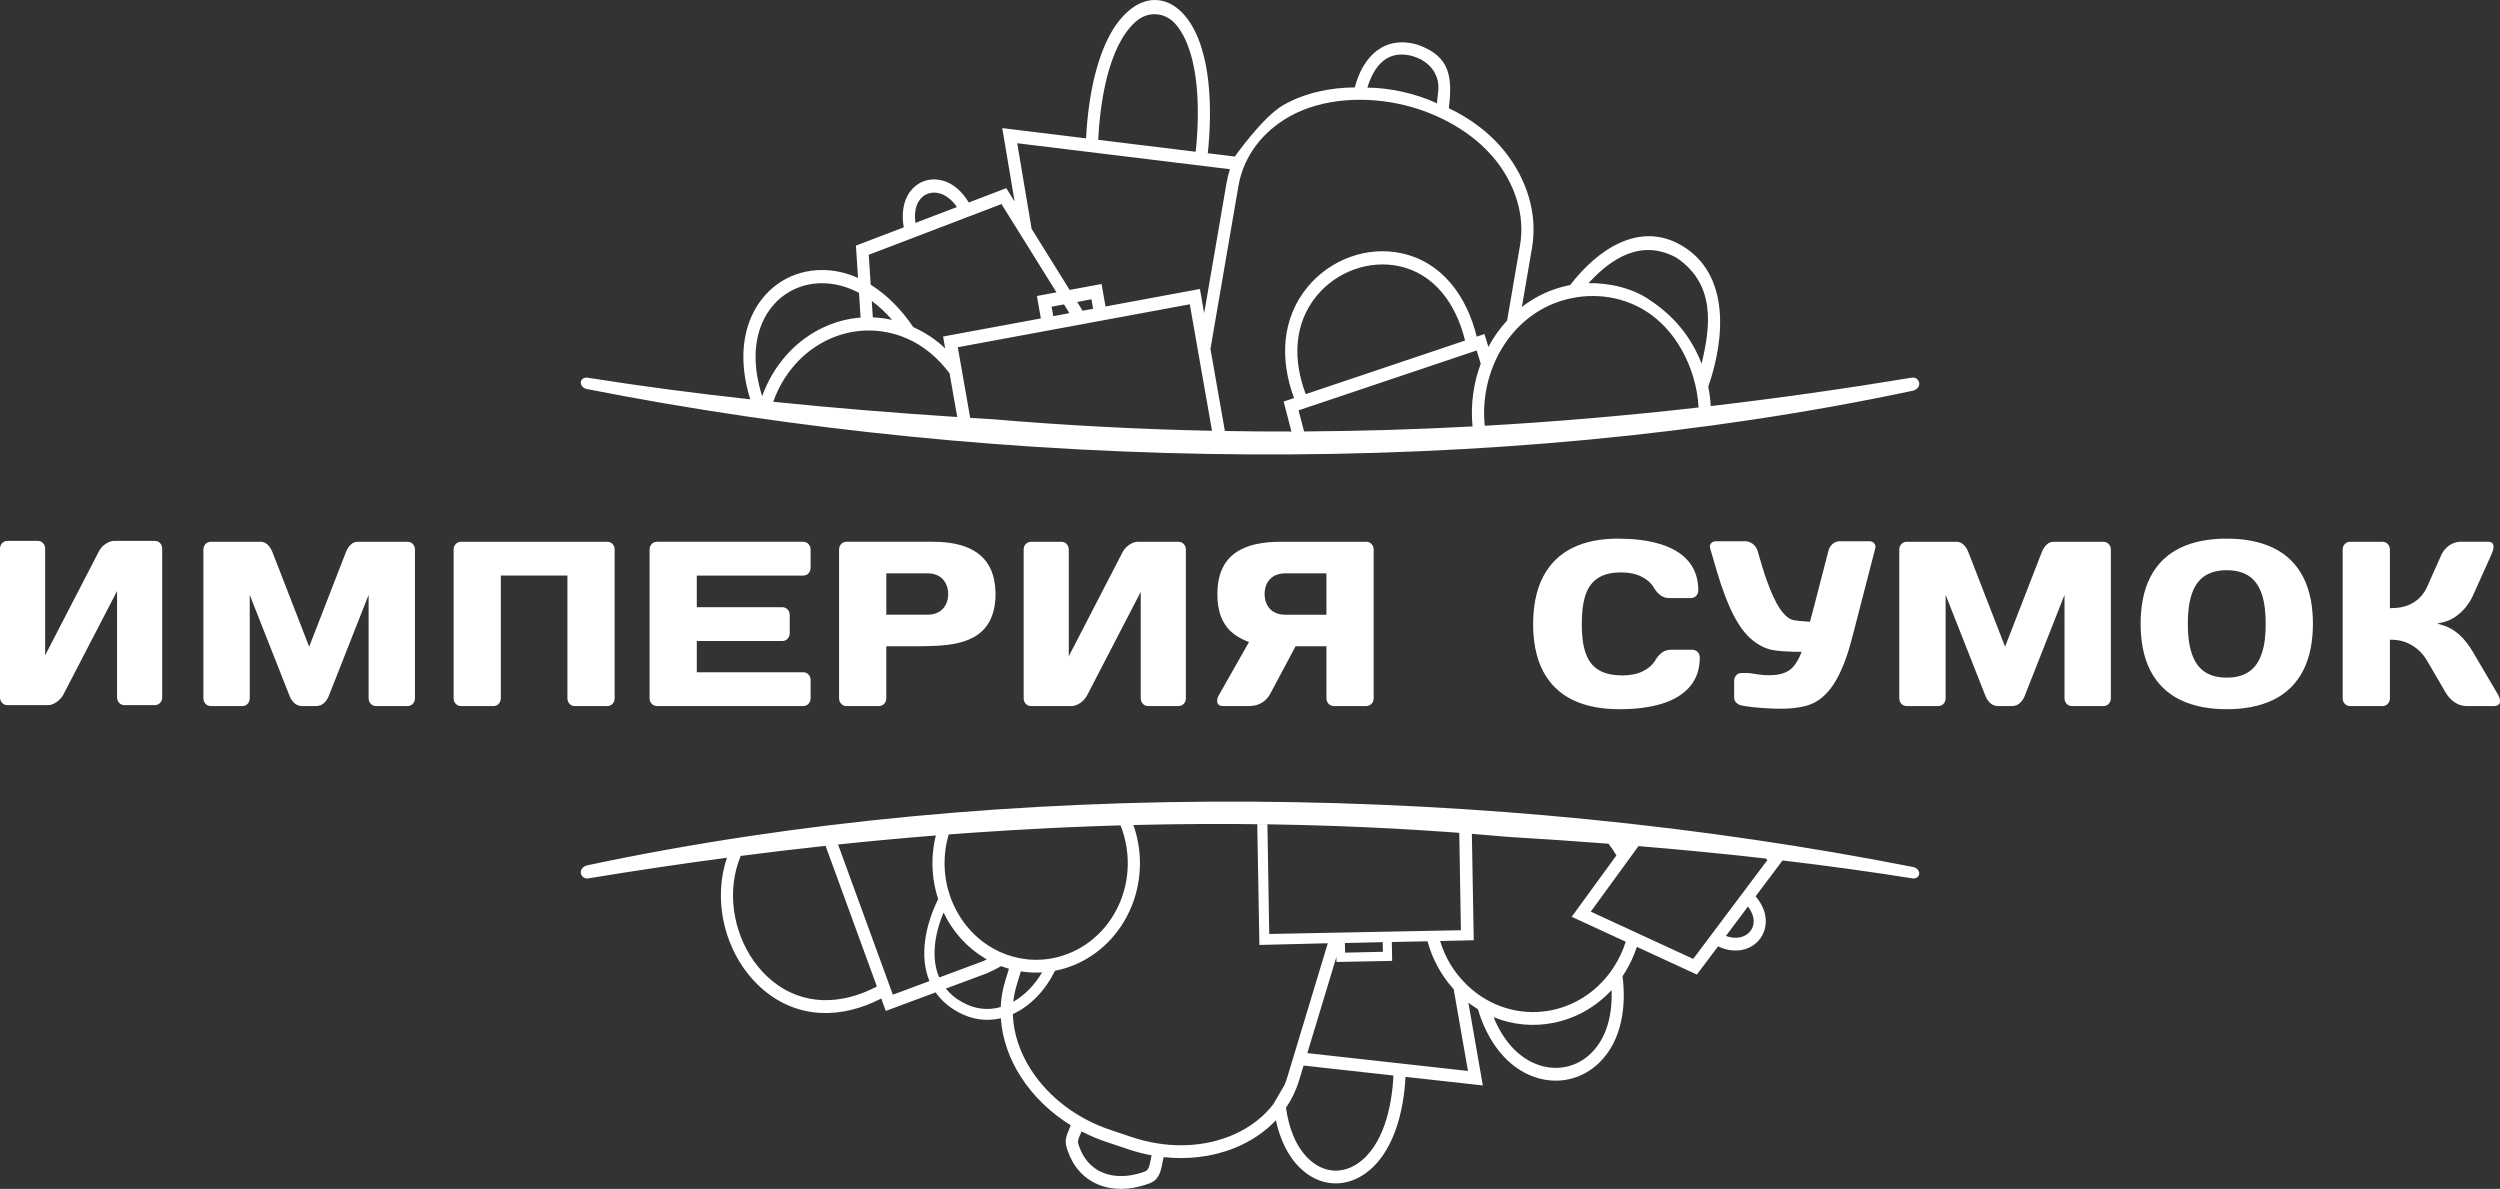 <svg width="368" height="175" viewBox="0 0 368 175" fill="none" xmlns="http://www.w3.org/2000/svg">
<rect x="0" y="0" width="368" height="175" fill="#333333" stroke="none"/>
<g clip-path="url(#clip0_2522_11286)">
<path fill-rule="evenodd" clip-rule="evenodd" d="M139.776 54.959C138.138 52.746 135.964 50.882 133.444 49.802C129.687 48.193 125.535 48.264 121.832 50.027C118.085 51.811 115.254 55.106 113.821 59.141C122.857 60.074 131.885 60.796 140.907 61.385L139.776 54.959L139.13 51.286L138.823 49.536L153.214 46.874L152.633 43.569L153.546 43.399L155.514 43.036L147.421 30.038L127.881 37.504L128.166 41.907C130.638 43.445 132.765 45.672 134.433 48.147C136.18 48.942 137.751 49.967 139.127 51.286L139.776 54.959ZM86.494 129.315C85.451 129.364 84.96 127.913 86.321 127.404C148.204 114.224 219.835 115.435 281.762 127.654C282.922 128.133 282.615 129.32 281.636 129.315C275.217 128.293 268.8 127.416 262.386 126.66V126.662L261.965 127.222L258.421 131.942C259.394 133.071 260.063 134.512 259.902 136.072C259.824 136.823 259.558 137.528 259.125 138.127C258.695 138.723 258.122 139.183 257.473 139.487C255.999 140.176 254.334 139.992 252.896 139.305L249.782 143.454L249.153 143.165L240.949 139.379C240.487 140.792 239.844 142.147 239.031 143.407L238.836 143.7C239.409 148.217 238.724 153.201 235.404 156.436C234.182 157.623 232.702 158.449 231.078 158.833C229.458 159.214 227.777 159.134 226.187 158.64C221.726 157.249 218.882 153.066 217.553 148.562C217.218 148.357 216.89 148.14 216.571 147.911C216.427 147.809 216.286 147.704 216.146 147.597L218.273 159.778L217.087 159.647L206.889 158.514C206.637 163.626 205.124 169.95 200.77 172.874C199.339 173.836 197.682 174.329 195.983 174.167C194.267 174.005 192.715 173.207 191.446 171.996C189.523 170.161 188.399 167.626 187.812 164.904C186.106 166.712 183.978 168.094 181.645 169.019C178.362 170.323 174.765 170.707 171.285 170.328C171.223 170.598 171.168 170.868 171.114 171.141C170.834 172.565 170.6 173.671 169.16 174.209C168.951 174.285 168.742 174.358 168.531 174.425C166.306 175.138 163.848 175.274 161.655 174.363C159.464 173.454 157.933 171.67 157.147 169.337C157.097 169.19 157.049 169.039 157.006 168.888C156.717 167.877 156.95 167.232 157.341 166.324C157.437 166.097 157.532 165.873 157.612 165.639C154.722 163.853 152.142 161.431 150.264 158.498C148.596 155.892 147.522 152.932 147.326 149.886C145.287 150.368 143.092 150.137 140.928 148.921C139.54 148.14 138.49 147.175 137.725 146.078L130.388 148.808L129.723 146.98C123.972 149.952 117.612 150.088 112.424 145.751C110.185 143.88 108.462 141.369 107.387 138.587C106.308 135.794 105.878 132.713 106.232 129.715C106.372 128.535 106.629 127.374 107.009 126.258C100.167 127.163 93.329 128.185 86.494 129.315ZM118.229 79.747H96.712C96.412 79.753 96.144 79.847 95.93 80.08C95.713 80.302 95.623 80.585 95.618 80.898V102.777C95.623 103.093 95.713 103.375 95.934 103.601C96.146 103.83 96.414 103.924 96.71 103.93H101.47C101.503 103.93 101.531 103.928 101.555 103.93H118.225C118.526 103.923 118.793 103.83 119.007 103.597C119.225 103.373 119.315 103.093 119.321 102.779C119.321 101.886 119.321 100.997 119.321 100.106C119.315 99.791 119.225 99.508 119.006 99.282C118.795 99.053 118.527 98.958 118.229 98.953H102.568V94.356H115.154C115.453 94.351 115.722 94.256 115.934 94.023C116.152 93.802 116.242 93.518 116.247 93.205C116.247 92.312 116.247 91.423 116.247 90.532C116.24 90.216 116.152 89.934 115.931 89.708C115.72 89.479 115.453 89.385 115.154 89.379H102.567V84.726H118.225C118.526 84.721 118.791 84.626 119.006 84.393C119.223 84.169 119.313 83.889 119.32 83.575C119.32 82.682 119.32 81.791 119.32 80.902C119.313 80.585 119.223 80.304 119.004 80.078C118.793 79.849 118.527 79.754 118.229 79.747ZM130.462 95.133H134.878C138.726 95.065 144.253 95.26 145.991 90.739C146.775 88.697 146.734 85.786 145.838 83.793C144.296 80.391 140.417 79.733 137.2 79.747H124.606C124.306 79.754 124.038 79.847 123.824 80.08C123.606 80.304 123.517 80.584 123.511 80.898V102.779C123.518 103.095 123.606 103.377 123.827 103.603C124.04 103.832 124.306 103.926 124.604 103.932H129.367C129.668 103.926 129.934 103.832 130.148 103.603C130.362 103.377 130.457 103.097 130.462 102.783V95.133ZM136.546 90.483H130.464V84.397H136.548C137.363 84.406 138.16 84.615 138.756 85.231C139.849 86.348 139.847 88.532 138.756 89.65C138.155 90.259 137.361 90.476 136.546 90.483ZM366.773 81.538C366.904 81.235 367.03 80.88 367.045 80.538C367.059 80.329 367.028 80.116 366.886 79.962C366.726 79.784 366.45 79.747 366.23 79.747H362.206C361.807 79.747 361.428 79.833 361.06 79.991C360.689 80.156 360.352 80.389 360.06 80.684C359.756 80.982 359.518 81.338 359.342 81.735L357.286 86.343C356.84 87.337 356.183 88.128 355.283 88.684C354.301 89.305 353.144 89.508 352.015 89.516L351.792 89.517V80.902C351.785 80.585 351.696 80.304 351.476 80.078C351.264 79.849 350.998 79.754 350.7 79.749H345.936C345.636 79.756 345.368 79.849 345.154 80.082C344.937 80.305 344.847 80.585 344.842 80.9V102.781C344.849 103.097 344.937 103.379 345.158 103.604C345.37 103.834 345.636 103.928 345.935 103.934H350.7C351 103.928 351.268 103.834 351.482 103.603C351.699 103.379 351.789 103.097 351.794 102.784V94.167H352.015C352.695 94.167 353.363 94.278 354.009 94.502C354.669 94.736 355.276 95.085 355.824 95.536C356.405 96.014 356.885 96.613 357.275 97.271L359.988 101.924C360.212 102.31 360.485 102.653 360.801 102.957C361.11 103.255 361.462 103.495 361.845 103.668C362.241 103.843 362.652 103.928 363.08 103.934H367.101C367.335 103.93 367.625 103.886 367.807 103.71C367.962 103.559 368.009 103.359 367.998 103.139C367.983 102.799 367.826 102.452 367.66 102.168L364.029 95.995C363.47 95.043 362.797 94.123 361.98 93.4C361.283 92.772 360.488 92.309 359.606 92.041L358.767 91.788L359.62 91.592C360.241 91.448 360.818 91.192 361.358 90.838C361.928 90.457 362.437 89.999 362.885 89.468C363.34 88.921 363.718 88.319 364.019 87.663L366.773 81.538ZM327.78 79.287C325.435 79.287 322.994 79.631 320.853 80.686C319.009 81.602 317.57 82.973 316.577 84.85C315.467 86.963 315.103 89.43 315.097 91.818C315.104 94.203 315.467 96.682 316.577 98.793C317.57 100.675 319.008 102.057 320.853 102.981C322.996 104.044 325.432 104.395 327.78 104.395C330.128 104.395 332.565 104.044 334.704 102.981C336.55 102.057 337.99 100.675 338.981 98.793C340.092 96.682 340.457 94.203 340.464 91.818C340.457 89.43 340.092 86.961 338.981 84.85C337.99 82.973 336.548 81.6 334.706 80.686C332.565 79.631 330.124 79.287 327.78 79.287ZM327.781 99.744C326.671 99.751 325.539 99.548 324.581 98.926C323.643 98.318 323.044 97.378 322.668 96.307C322.169 94.929 322.048 93.281 322.048 91.818C322.048 90.352 322.169 88.716 322.668 87.337C323.047 86.27 323.647 85.346 324.582 84.748C325.542 84.135 326.673 83.931 327.78 83.939C328.888 83.931 330.019 84.135 330.979 84.748C331.914 85.346 332.513 86.27 332.892 87.337C333.39 88.716 333.511 90.356 333.511 91.82C333.511 93.283 333.392 94.929 332.893 96.307C332.515 97.378 331.918 98.318 330.98 98.926C330.022 99.548 328.89 99.751 327.781 99.744ZM296.197 103.932C296.594 103.924 296.953 103.804 297.265 103.543C297.598 103.268 297.838 102.91 298.008 102.508L303.898 87.566V102.781C303.903 103.097 304 103.377 304.212 103.604C304.425 103.834 304.69 103.928 304.989 103.934H309.621C309.92 103.928 310.189 103.834 310.401 103.603C310.619 103.379 310.711 103.097 310.716 102.784V80.9C310.711 80.584 310.619 80.304 310.4 80.078C310.187 79.849 309.92 79.754 309.623 79.749H302.279C301.894 79.756 301.566 79.889 301.279 80.16C300.956 80.462 300.721 80.849 300.556 81.266L295.147 95.196L289.738 81.266C289.572 80.849 289.337 80.462 289.015 80.16C288.726 79.891 288.398 79.756 288.015 79.749H280.671C280.37 79.756 280.103 79.849 279.889 80.082C279.671 80.305 279.581 80.585 279.576 80.9V102.781C279.581 103.097 279.671 103.379 279.89 103.603C280.103 103.832 280.369 103.926 280.667 103.932H285.301C285.601 103.926 285.869 103.832 286.083 103.601C286.301 103.377 286.39 103.095 286.396 102.783V87.566L292.286 102.506C292.457 102.912 292.697 103.27 293.03 103.546C293.343 103.806 293.7 103.928 294.097 103.934H296.197V103.932ZM238.665 84.259C239.665 84.266 240.694 84.422 241.607 84.871C242.35 85.235 243 85.753 243.444 86.49C243.7 86.93 244.022 87.328 244.428 87.628C244.806 87.915 245.246 88.032 245.707 88.037H248.898C249.196 88.032 249.466 87.937 249.678 87.704C249.896 87.483 249.985 87.201 249.991 86.888C249.984 85.31 249.575 83.871 248.587 82.671C247.53 81.398 246.063 80.622 244.547 80.138C242.503 79.485 240.266 79.289 238.139 79.289C235.837 79.289 233.457 79.638 231.366 80.702C229.538 81.631 228.127 83.017 227.148 84.89C226.045 87.004 225.681 89.479 225.674 91.865C225.681 94.243 226.04 96.704 227.147 98.809C228.131 100.684 229.571 102.066 231.407 102.981C233.553 104.046 236.003 104.395 238.356 104.395C240.483 104.395 242.722 104.199 244.765 103.546C246.279 103.055 247.748 102.277 248.805 101.004C249.796 99.811 250.203 98.369 250.208 96.798C250.203 96.482 250.113 96.2 249.894 95.976C249.682 95.747 249.416 95.653 249.117 95.645H245.927C245.464 95.653 245.022 95.769 244.644 96.056C244.24 96.355 243.917 96.753 243.66 97.195C243.218 97.929 242.565 98.448 241.825 98.809C240.913 99.26 239.882 99.415 238.881 99.422C237.688 99.422 236.362 99.258 235.314 98.617C234.37 98.047 233.755 97.171 233.395 96.098C232.944 94.783 232.835 93.252 232.842 91.867C232.835 90.467 232.944 88.936 233.379 87.604C233.735 86.541 234.329 85.657 235.252 85.071C236.255 84.428 237.514 84.253 238.665 84.259ZM195.253 95.133V102.779C195.26 103.095 195.355 103.377 195.569 103.603C195.779 103.832 196.047 103.926 196.346 103.932H201.109C201.409 103.926 201.677 103.832 201.891 103.601C202.108 103.377 202.198 103.095 202.203 102.783V80.9C202.198 80.584 202.108 80.304 201.889 80.078C201.677 79.849 201.411 79.754 201.112 79.749H188.515C187.234 79.743 185.944 79.854 184.691 80.144C183.644 80.393 182.643 80.8 181.757 81.444C180.927 82.046 180.312 82.838 179.877 83.795C179.37 84.922 179.204 86.206 179.199 87.443C179.199 88.548 179.327 89.71 179.722 90.741C180.053 91.603 180.535 92.363 181.207 92.971C181.913 93.603 182.736 94.072 183.605 94.412L183.853 94.509L179.43 102.304C179.283 102.564 179.163 102.863 179.163 103.168C179.163 103.386 179.22 103.568 179.366 103.717C179.546 103.883 179.8 103.93 180.029 103.934H183.876C184.552 103.926 185.222 103.786 185.802 103.41C186.312 103.073 186.719 102.626 187.011 102.072L190.705 95.134H195.253V95.133ZM189.169 90.483C188.356 90.476 187.56 90.259 186.961 89.65C186.382 89.057 186.158 88.277 186.151 87.441C186.158 86.606 186.382 85.824 186.961 85.233C187.556 84.615 188.354 84.406 189.171 84.399H195.253V90.485H189.169V90.483ZM157.325 96.6V80.9C157.32 80.584 157.23 80.304 157.009 80.078C156.797 79.849 156.529 79.754 156.232 79.749H151.776C151.476 79.756 151.208 79.849 150.994 80.082C150.777 80.305 150.687 80.585 150.682 80.9V102.781C150.687 103.097 150.777 103.379 150.996 103.604C151.208 103.834 151.474 103.928 151.773 103.934H157.762C158.048 103.926 158.318 103.855 158.578 103.732C158.87 103.592 159.143 103.412 159.383 103.186C159.618 102.966 159.82 102.719 159.979 102.439L167.915 87.13V102.779C167.922 103.095 168.017 103.377 168.231 103.603C168.443 103.832 168.709 103.926 169.008 103.932H173.465C173.766 103.926 174.033 103.832 174.247 103.601C174.465 103.377 174.555 103.095 174.56 102.783V80.9C174.555 80.584 174.465 80.304 174.246 80.078C174.033 79.849 173.766 79.754 173.469 79.749H167.476C167.197 79.749 166.915 79.829 166.66 79.945C166.366 80.078 166.1 80.262 165.857 80.475C165.619 80.698 165.422 80.953 165.263 81.242L157.325 96.6ZM90.476 80.902C90.469 80.587 90.382 80.304 90.16 80.078C89.95 79.849 89.682 79.754 89.384 79.749H67.867C67.567 79.756 67.299 79.849 67.085 80.082C66.868 80.305 66.778 80.585 66.773 80.9V102.781C66.778 103.097 66.868 103.379 67.087 103.604C67.299 103.834 67.565 103.928 67.864 103.934H72.629C72.929 103.928 73.195 103.834 73.409 103.603C73.627 103.379 73.716 103.097 73.722 102.784V84.722H83.524V102.783C83.529 103.099 83.624 103.379 83.84 103.606C84.051 103.835 84.317 103.93 84.615 103.935H89.38C89.679 103.93 89.948 103.835 90.16 103.604C90.378 103.381 90.468 103.099 90.475 102.786V80.902H90.476ZM46.56 103.932C46.957 103.924 47.316 103.804 47.628 103.543C47.962 103.268 48.202 102.91 48.371 102.508L54.261 87.566V102.781C54.267 103.097 54.361 103.377 54.576 103.604C54.788 103.834 55.054 103.928 55.352 103.934H59.984C60.285 103.928 60.552 103.834 60.767 103.603C60.984 103.379 61.074 103.097 61.079 102.784V80.9C61.074 80.584 60.984 80.304 60.765 80.078C60.552 79.849 60.285 79.754 59.988 79.749H52.642C52.257 79.756 51.929 79.889 51.642 80.16C51.319 80.462 51.087 80.849 50.921 81.266L45.51 95.196L40.103 81.266C39.935 80.849 39.703 80.462 39.38 80.16C39.091 79.891 38.763 79.756 38.38 79.749H31.036C30.735 79.756 30.468 79.849 30.254 80.082C30.036 80.305 29.947 80.585 29.941 80.9V102.781C29.947 103.097 30.036 103.379 30.257 103.604C30.47 103.834 30.735 103.928 31.034 103.934H35.668C35.968 103.928 36.234 103.834 36.448 103.603C36.666 103.379 36.755 103.097 36.761 102.784V87.568L42.651 102.508C42.822 102.913 43.062 103.272 43.395 103.548C43.708 103.808 44.067 103.93 44.462 103.935H46.56V103.932ZM6.645 96.465V80.767C6.64 80.451 6.55 80.169 6.329 79.945C6.117 79.714 5.851 79.622 5.552 79.616H1.095C0.794 79.622 0.527 79.716 0.312 79.949C0.095 80.171 0.005 80.451 0 80.766V102.646C0.005 102.961 0.095 103.244 0.314 103.468C0.527 103.697 0.792 103.792 1.091 103.799H7.078C7.365 103.79 7.634 103.721 7.895 103.597C8.187 103.457 8.459 103.277 8.699 103.052C8.934 102.832 9.134 102.584 9.295 102.306L17.233 86.997V102.646C17.238 102.963 17.335 103.244 17.549 103.47C17.76 103.699 18.027 103.794 18.324 103.799H22.782C23.082 103.792 23.35 103.697 23.564 103.466C23.781 103.243 23.871 102.961 23.876 102.648V80.767C23.871 80.451 23.781 80.171 23.562 79.945C23.35 79.716 23.084 79.622 22.785 79.616H16.795C16.515 79.616 16.233 79.696 15.978 79.813C15.684 79.945 15.419 80.129 15.177 80.344C14.939 80.567 14.74 80.822 14.581 81.111L6.645 96.465ZM265.066 96.275C264.783 96.964 264.417 97.638 263.926 98.191C262.562 99.717 259.826 99.48 258.039 99.159C257.487 99.047 256.92 99.062 256.363 99.062C256.062 99.068 255.797 99.162 255.583 99.393C255.365 99.617 255.275 99.897 255.27 100.211V102.695C255.277 102.988 255.377 103.228 255.581 103.43C255.807 103.661 256.095 103.792 256.401 103.852C256.95 103.959 257.504 104.035 258.058 104.095C260.705 104.352 264.981 104.692 267.348 103.281C268.631 102.513 269.603 101.328 270.343 100.002C271.35 98.215 272.042 96.107 272.574 94.116L276.037 80.729C276.098 80.46 276.07 80.218 275.904 79.998C275.735 79.774 275.505 79.691 275.243 79.678H270.744C270.374 79.685 270.059 79.82 269.77 80.058C269.466 80.316 269.27 80.636 269.159 81.029L267.053 89.17L266.428 91.521L266.25 91.508C265.725 91.474 263.918 91.385 263.559 91.125C262.405 90.57 261.473 88.823 260.955 87.653C260.358 86.348 259.76 84.629 259.35 83.242L258.706 81.042C258.621 80.78 258.492 80.547 258.315 80.342C258.134 80.136 257.924 79.976 257.682 79.856C257.464 79.745 257.233 79.678 256.99 79.678H252.535C252.261 79.691 252.03 79.776 251.852 80.002C251.683 80.218 251.664 80.454 251.733 80.716L252.772 84.255C253.364 86.257 254.296 88.895 255.265 90.718C255.873 91.867 256.627 93.005 257.564 93.882C258.343 94.602 259.23 95.174 260.23 95.504C261.112 95.865 263.833 95.96 264.864 95.947L265.204 95.944L265.066 96.275ZM110.439 58.781C109.12 54.572 108.884 49.862 110.964 45.871C111.941 43.996 113.36 42.448 115.116 41.374C116.873 40.301 118.86 39.764 120.889 39.748C122.804 39.732 124.618 40.159 126.301 40.91L125.994 36.155L126.633 35.909L133.034 33.464C132.715 31.673 132.86 29.729 133.942 28.238C134.44 27.552 135.094 27.03 135.857 26.721C136.612 26.416 137.428 26.337 138.226 26.466C140.114 26.772 141.622 28.14 142.604 29.807L148.125 27.698L148.517 28.325L149.352 29.667L147.533 18.858L159.872 20.366C160.151 14.514 161.517 5.722 165.98 1.724C167.243 0.591 168.789 -0.142 170.477 0.024C172.177 0.191 173.585 1.227 174.646 2.587C178.451 7.459 178.42 16.6 177.787 22.557L178.665 22.664L181.766 23.043C181.756 23.064 185.89 17.173 188.925 15.454C192.102 13.654 195.829 12.889 199.427 12.865C200.637 8.181 203.902 5.131 208.743 6.606C213.515 8.315 213.807 11.405 213.27 15.931C216.419 17.427 219.312 19.546 221.534 22.341C224.657 26.276 226.373 31.305 225.522 36.435L225.507 36.515L224.018 45.183C225.638 43.93 227.487 42.956 229.531 42.348C230.057 42.192 230.589 42.063 231.126 41.961C235.105 36.788 241.284 32.455 247.556 36.148C254.724 40.37 253.896 49.935 251.455 56.916C251.643 57.857 251.765 58.814 251.822 59.774C261.722 58.619 271.609 57.214 281.508 55.577C282.551 55.528 283.041 56.979 281.681 57.488C219.797 70.668 148.166 69.457 86.238 57.237C85.078 56.759 85.385 55.572 86.364 55.577C94.392 56.855 102.418 57.905 110.439 58.781ZM250.032 59.981C249.949 58.436 249.676 56.934 249.229 55.459C248.016 51.449 245.568 47.798 242.073 45.674C238.429 43.459 234.037 43.027 230.011 44.225C222.349 46.502 217.727 54.537 218.554 62.674C229.084 62.074 239.566 61.169 250.032 59.981ZM216.759 62.771C216.448 59.579 216.89 56.414 217.964 53.539L217.366 51.588L191.149 60.403L191.959 63.509C200.265 63.462 208.527 63.211 216.759 62.771ZM190.101 63.518L188.953 59.11L190.488 58.594C188.387 52.979 188.604 46.905 192.508 42.205C194.181 40.19 196.363 38.684 198.764 37.819C201.155 36.955 203.761 36.74 206.243 37.266C212.258 38.541 215.89 43.552 217.373 49.553L218.513 49.169L218.789 50.077L219.089 51.057C219.849 49.645 220.774 48.338 221.848 47.174L223.742 36.148C224.526 31.58 222.957 27.103 220.175 23.603C216.876 19.451 211.709 16.691 206.752 15.482C201.313 14.154 194.764 14.343 189.768 17.175C185.978 19.322 183.076 22.852 182.298 27.379L178.179 51.358L180.302 63.444C183.575 63.502 186.842 63.525 190.101 63.518ZM178.41 63.413C167.713 63.193 156.93 62.631 146.033 61.705C144.959 61.642 143.887 61.574 142.813 61.507L140.986 51.113L175.138 44.792L178.41 63.413ZM157.453 42.676L151.854 33.684L149.734 21.084L181.043 24.908L181.039 24.917C180.827 25.596 180.654 26.294 180.532 27.016L177.255 46.098L176.797 43.494L176.626 42.539L162.731 45.112L162.318 42.759L162.15 41.806L157.453 42.676ZM161.662 20.586L176.005 22.337C176.58 16.956 176.718 8.239 173.279 3.833C172.531 2.877 171.532 2.224 170.327 2.107C169.13 1.989 168.025 2.427 167.135 3.224C163.088 6.853 161.902 15.296 161.662 20.586ZM158.556 44.447L159.361 45.738L160.906 45.452L160.659 44.058L158.556 44.447ZM157.42 46.096L155.039 46.538L154.794 45.143L156.617 44.807L157.42 46.096ZM126.679 46.747C124.768 46.892 122.883 47.394 121.1 48.245C116.951 50.218 113.806 53.853 112.188 58.306C110.997 54.595 110.686 50.367 112.53 46.833C113.348 45.263 114.536 43.968 116.007 43.068C117.497 42.156 119.187 41.705 120.908 41.69C122.878 41.674 124.741 42.206 126.445 43.11L126.679 46.747ZM128.323 44.3C129.414 45.105 130.419 46.056 131.315 47.093C130.376 46.88 129.426 46.754 128.478 46.716L128.323 44.3ZM140.857 30.478L134.752 32.811C134.592 31.665 134.678 30.389 135.362 29.443C135.657 29.038 136.044 28.727 136.496 28.543C136.965 28.354 137.473 28.312 137.97 28.392C139.175 28.587 140.166 29.452 140.857 30.478ZM211.517 15.202C211.592 14.056 211.892 12.979 211.626 11.856C211.2 10.056 209.82 8.837 208.08 8.306C204.367 7.175 202.279 9.566 201.28 12.896C204.562 12.923 208.324 13.725 211.517 15.202ZM250.476 53.535C251.807 48.005 252.561 41.812 246.754 37.921C241.578 35.115 237.15 38.053 233.833 41.677C236.859 41.623 240.487 42.436 242.931 44.229C246.37 46.492 248.963 49.602 250.476 53.535ZM192.206 58.016L215.657 50.129C214.368 44.838 211.227 40.299 205.903 39.172C203.723 38.71 201.439 38.906 199.339 39.663C197.235 40.421 195.313 41.737 193.846 43.507C190.389 47.674 190.322 53.079 192.206 58.016ZM260.344 126.422C253.954 125.691 247.568 125.076 241.186 124.547L240.069 126.08L238.847 127.758L234.163 134.193L239.774 136.783L241.445 137.554L249.24 141.151L260.149 126.616L259.988 126.383L260.007 126.385L260.026 126.387L260.045 126.389L260.064 126.391L260.083 126.392L260.102 126.394L260.121 126.396L260.14 126.398L260.159 126.4L260.178 126.402L260.197 126.403L260.216 126.405L260.235 126.407L260.254 126.409L260.273 126.411L260.292 126.412L260.311 126.414L260.33 126.416L260.344 126.422ZM236.771 124.194C231.836 123.814 226.9 123.483 221.967 123.188C220.198 123.027 218.428 122.878 216.659 122.738L216.935 138.399L216.201 138.421L211.989 138.514H211.985L212.004 138.574C212.729 140.943 213.955 142.974 215.642 144.696V144.698C215.789 144.847 215.939 144.995 216.091 145.138C216.557 145.575 217.051 145.98 217.572 146.355C220.731 148.619 224.6 149.464 228.355 148.71C232.114 147.957 235.404 145.68 237.557 142.349C238.308 141.185 238.895 139.93 239.309 138.621L231.354 134.952L232.048 134.001L237.935 125.916C237.588 125.316 237.198 124.74 236.771 124.194ZM216.621 122.736C216.386 122.718 216.153 122.698 215.918 122.679C216.153 122.698 216.388 122.718 216.621 122.736ZM215.911 122.679C215.148 122.621 214.385 122.563 213.624 122.508L213.586 122.505C207.961 122.097 202.34 121.796 196.72 121.594L196.339 121.581L196.656 121.592C193.292 121.472 189.927 121.388 186.564 121.339L186.831 137.481L195.921 137.303L211.599 136.997L212.479 136.981L215.044 136.93L214.827 123.863L214.806 122.598C215.105 122.619 215.404 122.643 215.702 122.667L215.911 122.679ZM186.562 121.339C179.983 121.243 173.407 121.279 166.834 121.443C166.988 121.874 167.123 122.312 167.24 122.756C168.31 126.8 167.839 131.122 165.923 134.803L165.835 134.975C163.839 138.705 160.545 141.421 156.629 142.573C156.187 142.702 155.74 142.811 155.288 142.898C153.909 145.742 151.69 148.086 149.087 149.275C149.173 152.161 150.173 154.981 151.749 157.441C154.482 161.707 158.78 164.753 163.4 166.303L166.643 167.39C171.262 168.939 176.443 169.072 181.017 167.255C183.289 166.352 185.36 164.97 186.949 163.129C187.116 162.935 187.278 162.737 187.436 162.531L189.064 159.734C189.236 159.325 189.39 158.903 189.521 158.467L189.887 157.254L190.07 156.647L195.451 138.847L185.383 139.096L185.227 130.271L185.069 121.317C185.269 121.319 185.467 121.323 185.668 121.325H185.675H185.683H185.697H185.699H185.711H185.721H185.725H185.738H185.745H185.752H185.766H185.768H185.78H185.79H185.794H185.808H185.814H185.821H185.835H185.837H185.849H185.861H185.863H185.877H185.884H185.89H185.904H185.906H185.918H185.93H185.932H185.946H185.953H185.959H185.973H185.977H185.987H185.999H186.001H186.015H186.022H186.029H186.042H186.046H186.056H186.068H186.07H186.084H186.091H186.098H186.111H186.115H186.125H186.137H186.139H186.153H186.161H186.168H186.182H186.186H186.196H186.208H186.21H186.224H186.232H186.237H186.251H186.255H186.265H186.277H186.279H186.293H186.301H186.306H186.32H186.324H186.334H186.348H186.362H186.37H186.376H186.389H186.393H186.403H186.417H186.431H186.439H186.445H186.458H186.462H186.472H186.486H186.5H186.508H186.514H186.527H186.533H186.541L186.562 121.339ZM164.932 121.494C162.18 121.574 159.426 121.674 156.676 121.797C156.042 121.825 155.409 121.856 154.777 121.887C150.844 122.076 146.911 122.31 142.98 122.587C143.319 122.563 143.655 122.539 143.994 122.516C143.652 122.539 143.31 122.563 142.966 122.587C141.597 122.683 140.23 122.783 138.863 122.89C139.127 122.87 139.391 122.848 139.655 122.828C139.643 122.868 139.631 122.91 139.619 122.95C139.607 122.99 139.596 123.032 139.584 123.072C139.572 123.112 139.562 123.154 139.552 123.196C139.541 123.238 139.529 123.278 139.519 123.319C139.508 123.361 139.498 123.401 139.488 123.443C139.477 123.485 139.467 123.525 139.457 123.567C139.446 123.609 139.438 123.649 139.427 123.69C139.417 123.732 139.408 123.772 139.4 123.814C139.391 123.856 139.381 123.898 139.372 123.938C139.363 123.979 139.355 124.021 139.346 124.061C139.338 124.103 139.329 124.145 139.32 124.187C139.312 124.229 139.305 124.27 139.296 124.312C139.289 124.354 139.281 124.396 139.274 124.438C139.267 124.48 139.26 124.521 139.251 124.563C139.244 124.605 139.237 124.647 139.23 124.689C139.224 124.73 139.217 124.772 139.212 124.814C139.205 124.856 139.199 124.898 139.193 124.94C139.186 124.981 139.18 125.023 139.175 125.065C139.17 125.107 139.165 125.149 139.158 125.191C139.153 125.232 139.148 125.274 139.142 125.316C139.137 125.358 139.132 125.4 139.129 125.441C139.123 125.483 139.12 125.525 139.115 125.569C139.111 125.611 139.106 125.652 139.103 125.696C139.099 125.738 139.096 125.78 139.092 125.823C139.089 125.865 139.085 125.909 139.082 125.951C139.079 125.992 139.075 126.036 139.073 126.078C139.07 126.12 139.068 126.163 139.066 126.205C139.065 126.247 139.061 126.291 139.06 126.332C139.058 126.374 139.056 126.418 139.054 126.46C139.053 126.502 139.051 126.545 139.049 126.587C139.048 126.629 139.048 126.673 139.046 126.714C139.044 126.756 139.044 126.8 139.044 126.842C139.044 126.883 139.042 126.927 139.042 126.969C139.042 127.011 139.042 127.054 139.042 127.096C139.042 127.138 139.042 127.182 139.042 127.223C139.042 127.265 139.044 127.309 139.044 127.351C139.044 127.393 139.046 127.436 139.048 127.478C139.049 127.52 139.051 127.564 139.051 127.605C139.053 127.647 139.054 127.691 139.056 127.733C139.058 127.774 139.06 127.818 139.063 127.86C139.065 127.902 139.068 127.945 139.07 127.987C139.073 128.029 139.075 128.073 139.079 128.115C139.082 128.156 139.085 128.2 139.089 128.242C139.092 128.284 139.096 128.327 139.099 128.369C139.103 128.411 139.106 128.453 139.111 128.496C139.115 128.538 139.12 128.58 139.123 128.624C139.129 128.665 139.132 128.707 139.137 128.751C139.142 128.793 139.148 128.835 139.153 128.878C139.158 128.92 139.163 128.962 139.168 129.006C139.174 129.047 139.179 129.089 139.186 129.133C139.191 129.175 139.198 129.216 139.205 129.26C139.212 129.302 139.217 129.344 139.224 129.386C139.23 129.427 139.237 129.469 139.244 129.511C139.251 129.553 139.258 129.595 139.265 129.636C139.272 129.678 139.281 129.72 139.287 129.762C139.294 129.804 139.303 129.846 139.312 129.887C139.32 129.929 139.327 129.971 139.336 130.013C139.344 130.055 139.353 130.097 139.362 130.138C139.37 130.18 139.379 130.222 139.389 130.264C139.398 130.306 139.408 130.347 139.417 130.389C139.427 130.431 139.436 130.473 139.446 130.515C139.457 130.557 139.467 130.598 139.476 130.638C139.486 130.68 139.496 130.722 139.507 130.762C139.517 130.804 139.527 130.846 139.54 130.886C139.634 131.246 139.743 131.6 139.864 131.951C141.007 135.135 143.079 137.765 145.905 139.443C146.002 139.501 146.098 139.556 146.197 139.61H146.198C146.247 139.638 146.295 139.663 146.343 139.69L146.35 139.694C146.397 139.719 146.445 139.745 146.492 139.77L146.502 139.776C146.547 139.799 146.592 139.823 146.637 139.845L146.658 139.856C146.701 139.878 146.742 139.899 146.785 139.919L146.809 139.93C146.851 139.95 146.892 139.97 146.934 139.99L146.96 140.016C146.999 140.034 147.039 140.052 147.077 140.072L147.113 140.089L147.17 140.114C148.441 140.692 149.784 141.058 151.148 141.205L151.157 141.207C151.208 141.212 151.26 141.218 151.312 141.223L151.324 141.225C151.374 141.231 151.426 141.234 151.476 141.238L151.492 141.24C151.54 141.243 151.586 141.247 151.635 141.251L151.662 141.252C151.707 141.256 151.751 141.258 151.795 141.26L151.833 141.261C151.877 141.263 151.918 141.265 151.961 141.267L151.997 141.269C152.037 141.271 152.077 141.272 152.118 141.272L152.167 141.274C152.206 141.276 152.248 141.276 152.287 141.278H152.336C152.367 141.278 152.4 141.278 152.431 141.28H152.507C152.531 141.28 152.553 141.28 152.577 141.28C152.609 141.28 152.64 141.28 152.672 141.28C152.697 141.28 152.721 141.28 152.747 141.278C152.778 141.278 152.807 141.276 152.838 141.276L152.907 141.274C152.94 141.274 152.975 141.272 153.007 141.271L153.068 141.269C153.104 141.267 153.14 141.265 153.177 141.263L153.233 141.26C153.271 141.258 153.308 141.256 153.346 141.252L153.396 141.249C153.434 141.247 153.472 141.243 153.51 141.241L153.562 141.238C153.599 141.234 153.637 141.232 153.674 141.229L153.727 141.223C153.765 141.22 153.805 141.216 153.843 141.212L153.888 141.207C153.929 141.203 153.971 141.198 154.01 141.192L154.05 141.189C154.092 141.183 154.135 141.178 154.176 141.172L154.218 141.167C154.259 141.161 154.302 141.156 154.344 141.151L154.378 141.145C154.421 141.138 154.464 141.132 154.509 141.125L154.542 141.12C154.587 141.112 154.632 141.105 154.677 141.098L154.703 141.094C154.749 141.087 154.794 141.078 154.841 141.071L154.868 141.065C154.915 141.056 154.962 141.047 155.008 141.038L155.029 141.034C155.076 141.025 155.122 141.016 155.169 141.005L155.195 141C155.241 140.991 155.288 140.98 155.335 140.969L155.354 140.965C155.402 140.954 155.452 140.943 155.5 140.931L155.509 140.929C155.561 140.916 155.612 140.903 155.664 140.891L155.669 140.889C155.721 140.876 155.771 140.863 155.823 140.849L155.828 140.847L155.835 140.845C155.941 140.818 156.046 140.787 156.151 140.756C159.607 139.741 162.511 137.345 164.272 134.052C166.03 130.775 166.473 126.88 165.515 123.256L165.508 123.227L165.501 123.199L165.495 123.172L165.488 123.145L165.481 123.118L165.474 123.09L165.465 123.063L165.457 123.036L165.45 123.008L165.441 122.981L165.432 122.954L165.424 122.927L165.415 122.899L165.406 122.872L165.398 122.845L165.389 122.818L165.381 122.79L165.372 122.763L165.363 122.736L165.355 122.708L165.346 122.681L165.337 122.654L165.329 122.627L165.32 122.599L165.315 122.559L165.306 122.532L165.298 122.505L165.289 122.478L165.28 122.45L165.272 122.423L165.263 122.396L165.255 122.368L165.246 122.341L165.237 122.314L165.229 122.287L165.22 122.259L165.211 122.232L165.203 122.205L165.194 122.177L165.185 122.15L165.175 122.123L165.166 122.096L165.156 122.068L165.146 122.041L165.135 122.014L165.125 121.987L165.115 121.959L165.104 121.932L165.094 121.905L165.084 121.877L165.073 121.85L165.063 121.823L165.053 121.796L165.042 121.768L165.032 121.741L165.021 121.714L165.011 121.686L165.001 121.659L164.99 121.632L164.98 121.605L164.97 121.577L164.959 121.552L164.942 121.523L164.932 121.494ZM156.671 121.797C156.341 121.812 156.013 121.827 155.683 121.843C156.013 121.828 156.343 121.812 156.671 121.797ZM137.753 122.978C132.361 123.407 126.973 123.916 121.587 124.5C122.179 124.436 122.769 124.372 123.361 124.31L131.429 146.42L136.817 144.416C135.305 140.77 136.194 136.206 138.096 132.348C137.993 132.033 137.899 131.717 137.813 131.397C137.088 128.649 137.066 125.729 137.753 122.978ZM121.524 124.507C117.353 124.958 113.184 125.454 109.016 125.994L109.034 125.992C108.511 127.247 108.167 128.575 108.005 129.942C107.689 132.624 108.076 135.379 109.041 137.876C110.001 140.358 111.537 142.603 113.534 144.273C118.204 148.177 123.941 147.911 129.079 145.213L121.524 124.507ZM108.274 126.091C107.855 126.145 107.437 126.2 107.017 126.256C107.437 126.2 107.855 126.145 108.274 126.091ZM138.253 143.884L144.665 141.5C144.836 141.42 145.036 141.327 145.254 141.223C145.178 141.18 145.102 141.136 145.026 141.091C142.379 139.518 140.251 137.176 138.889 134.326C137.578 137.468 137.017 141.029 138.253 143.884ZM147.355 142.212C146.682 142.614 145.977 142.945 145.358 143.234L145.301 143.258L139.23 145.515C139.833 146.273 140.617 146.948 141.611 147.506C143.553 148.597 145.508 148.748 147.305 148.237C147.357 146.997 147.559 145.751 147.932 144.518L148.512 142.598C148.123 142.487 147.737 142.358 147.355 142.212ZM150.269 142.989L149.636 145.087C149.397 145.875 149.24 146.666 149.156 147.459C150.848 146.5 152.318 144.966 153.397 143.142C152.351 143.204 151.302 143.151 150.269 142.989ZM196.715 140.871L192.439 155.019L216.085 157.645L213.984 145.611C212.18 143.631 210.854 141.216 210.128 138.556L204.876 138.663L204.924 141.441L204.032 141.46L196.729 141.602L196.715 140.871ZM191.885 156.849L191.223 159.036C190.776 160.516 190.12 161.86 189.298 163.062C189.704 165.955 190.688 168.734 192.648 170.601C193.625 171.534 194.818 172.17 196.142 172.296C197.449 172.42 198.716 172.027 199.814 171.289C203.66 168.705 204.907 162.804 205.114 158.318L191.885 156.849ZM159.2 166.537C159.127 166.724 159.05 166.91 158.972 167.092C158.808 167.474 158.596 167.91 158.722 168.335C158.758 168.459 158.796 168.583 158.836 168.705C159.445 170.51 160.612 171.9 162.311 172.605C164.124 173.358 166.183 173.209 168.019 172.621C168.203 172.563 168.388 172.496 168.571 172.429C169.155 172.21 169.262 171.314 169.37 170.761C169.417 170.528 169.464 170.296 169.515 170.063C168.362 169.85 167.224 169.554 166.109 169.181L162.865 168.094C161.605 167.674 160.381 167.154 159.2 166.537ZM197.97 138.812L197.998 140.23L203.564 140.103L203.538 138.685L197.97 138.812ZM219.858 149.724C221.151 152.936 223.421 155.81 226.694 156.831C227.994 157.238 229.37 157.307 230.693 156.996C232.01 156.685 233.206 156.014 234.196 155.048C236.625 152.683 237.362 149.106 237.222 145.738C234.91 148.233 231.948 149.906 228.685 150.561C225.714 151.157 222.67 150.868 219.858 149.724ZM257.297 133.446L254.055 137.767C254.921 138.09 255.893 138.17 256.75 137.768C257.124 137.594 257.459 137.328 257.708 136.985C257.943 136.659 258.086 136.277 258.129 135.87C258.219 134.979 257.822 134.128 257.297 133.446Z" fill="#ffffff"/>
</g>
<defs>
<clipPath id="clip0_2522_11286">
<rect width="368" height="175" fill="white"/>
</clipPath>
</defs>
</svg>
